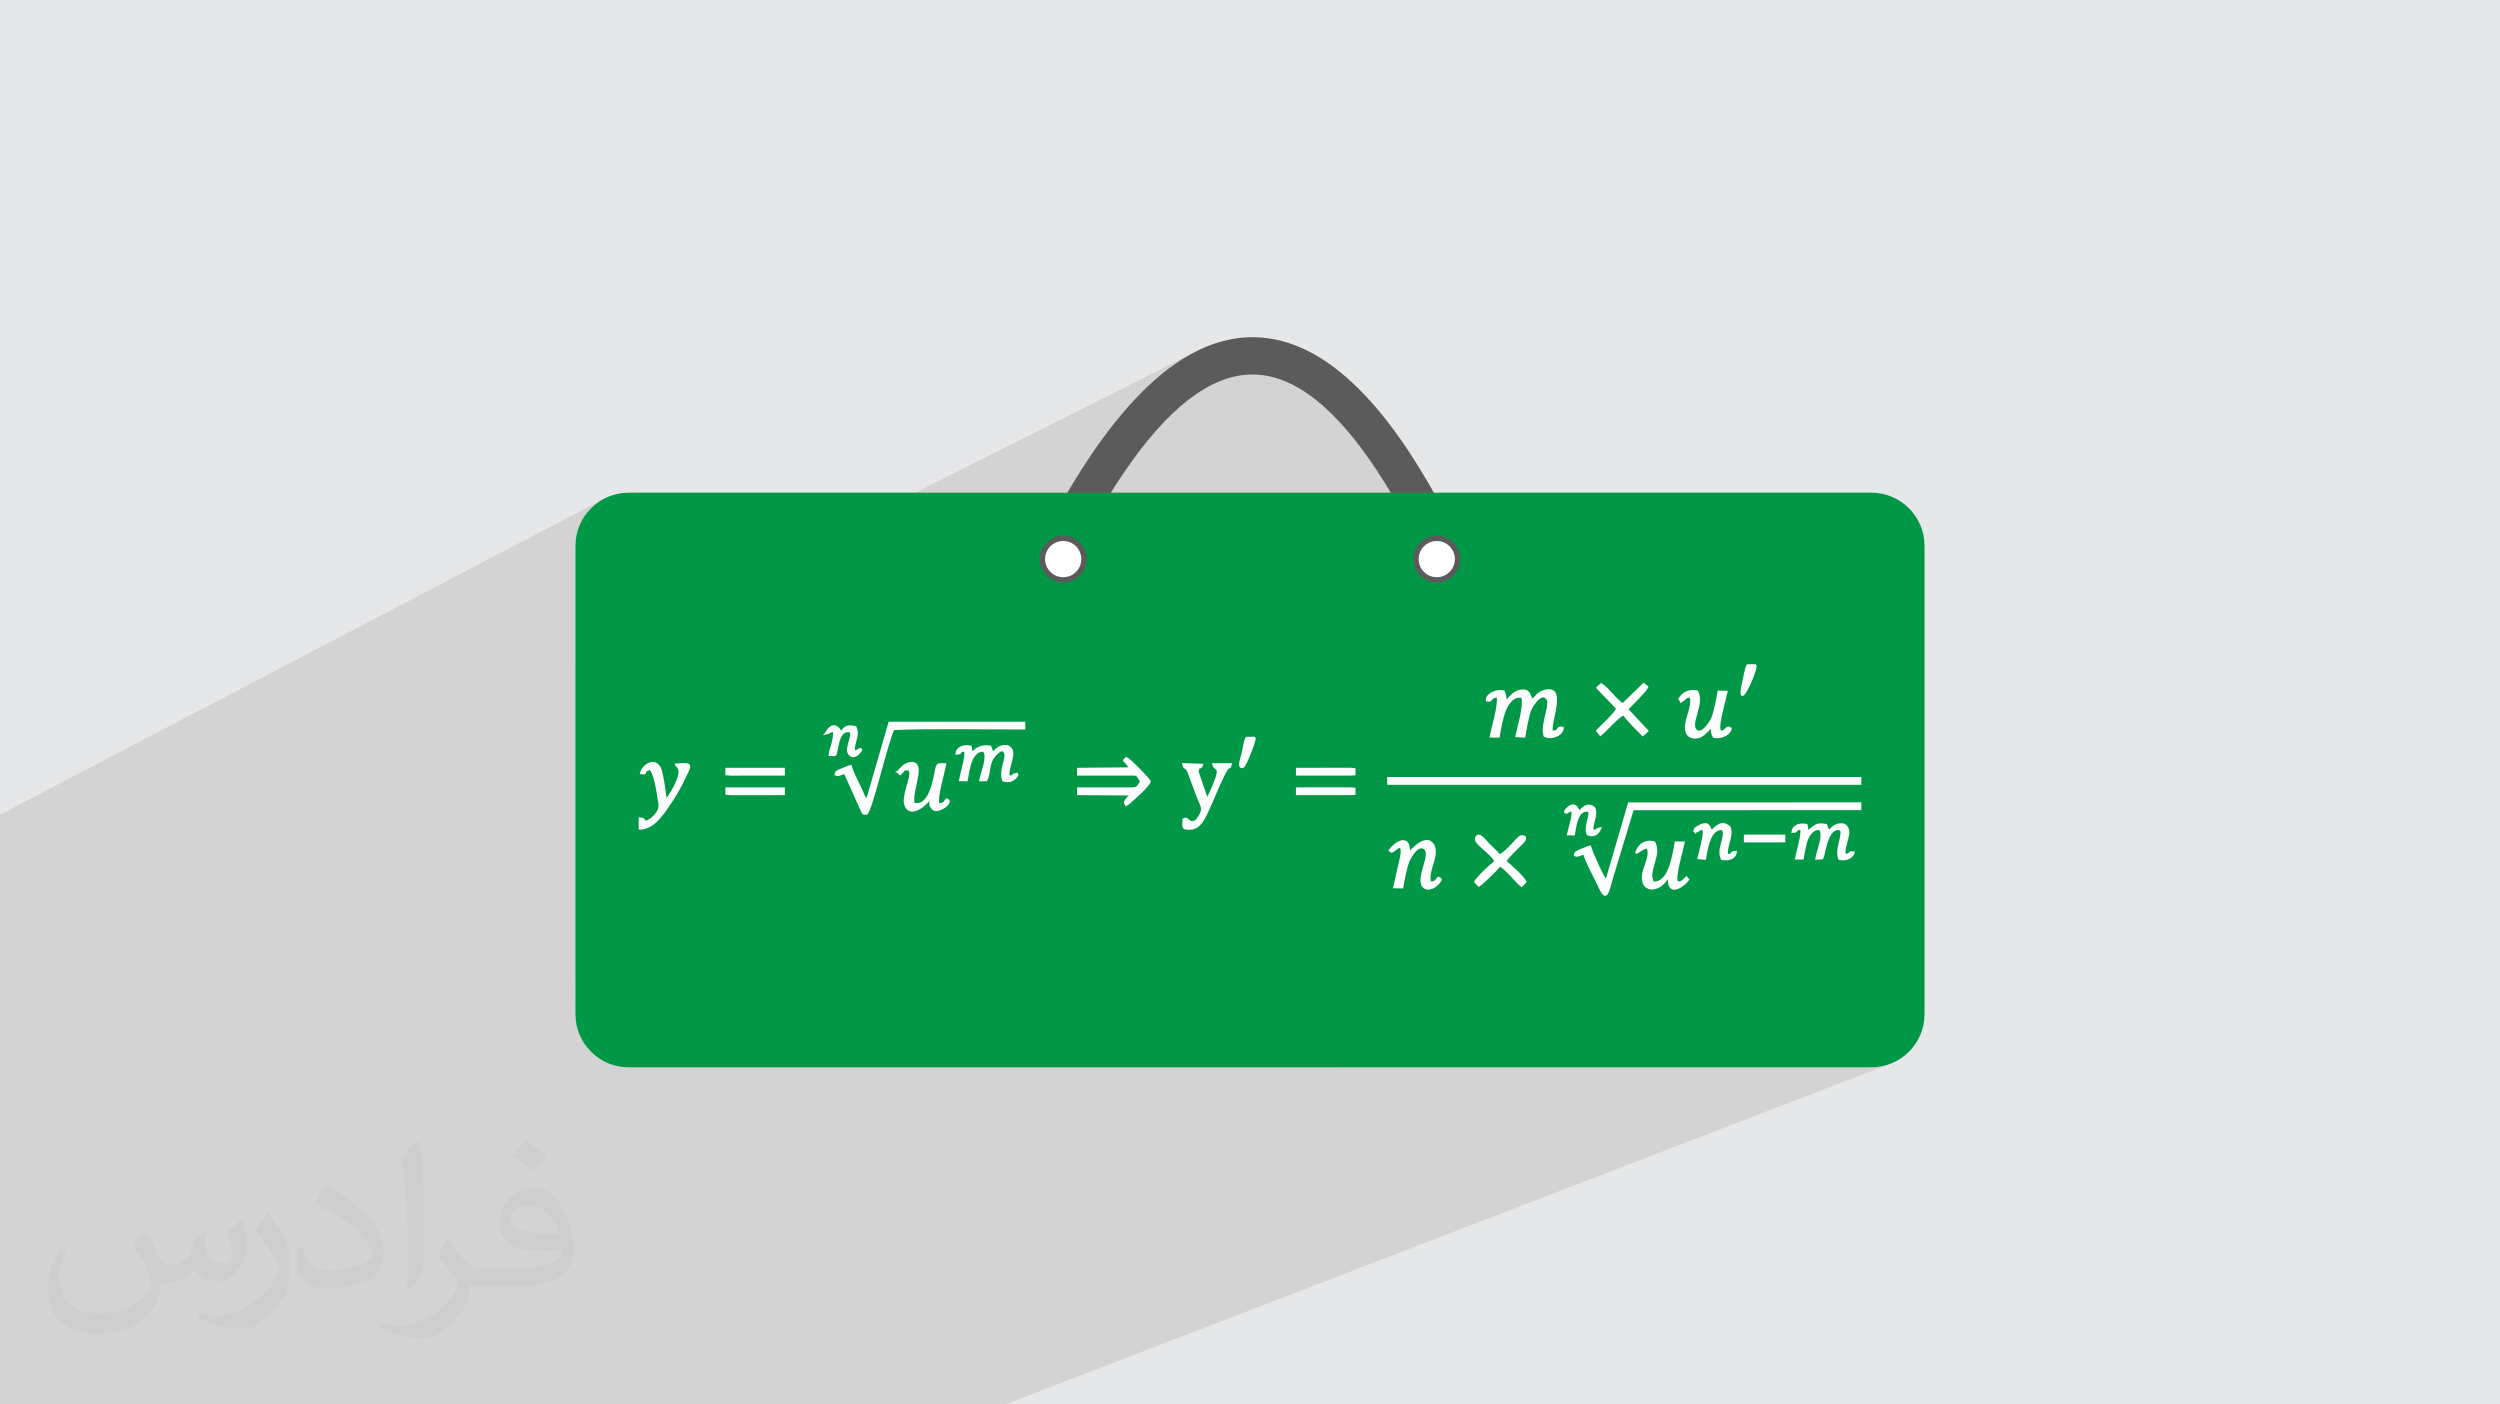 <?xml version="1.0" encoding="UTF-8"?>
<!DOCTYPE svg PUBLIC "-//W3C//DTD SVG 1.0//EN" "http://www.w3.org/TR/2001/REC-SVG-20010904/DTD/svg10.dtd">
<!-- Creator: CorelDRAW -->
<svg xmlns="http://www.w3.org/2000/svg" xml:space="preserve" width="94.192mm" height="52.917mm" version="1.0" style="shape-rendering:geometricPrecision; text-rendering:geometricPrecision; image-rendering:optimizeQuality; fill-rule:evenodd; clip-rule:evenodd"
viewBox="0 0 9404.92 5283.66"
 xmlns:xlink="http://www.w3.org/1999/xlink"
 xmlns:xodm="http://www.corel.com/coreldraw/odm/2003">
 <defs>
  <style type="text/css">
   <![CDATA[
    .str0 {stroke:#FEFEFE;stroke-width:7.61;stroke-miterlimit:22.926}
    .fil5 {fill:#FEFEFE}
    .fil4 {fill:#009846}
    .fil6 {fill:white}
    .fil3 {fill:#5B5B5B;fill-rule:nonzero}
    .fil2 {fill:#373435;fill-opacity:0.031}
    .fil1 {fill:#2B2A29;fill-opacity:0.102}
    .fil0 {fill:#E6E7E8}
   ]]>
  </style>
 </defs>
 <g id="Layer_x0020_1">
  <polygon class="fil0" points="-0,0 9404.92,0 9404.92,5283.66 -0,5283.66 "/>
  <polygon class="fil1" points="-0,4587.52 -0,4584.01 -0,4581.93 -0,4580.4 -0,4578.27 -0,4576.52 -0,4575.47 -0,4566.01 -0,4565.82 -0,4558.57 -0,4552.73 -0,4549.25 -0,4547.94 -0,4546.62 -0,4543.57 -0,4541.97 -0,4537.78 -0,4535.78 -0,4535.48 -0,4534.41 -0,4528.55 -0,4523.28 -0,4523.05 -0,4519.56 -0,4519.06 -0,4519.05 -0,4506.38 -0,4502.64 -0,4500.53 -0,4492.64 -0,4478.1 -0,4477.36 -0,4467.65 -0,4395.28 -0,4392.49 -0,4392.05 -0,4383.67 -0,4368.3 -0,4368.1 -0,4364.18 -0,4360.45 -0,4357.95 -0,4357.47 -0,4354.52 -0,4354.16 -0,4352.93 -0,4351.48 -0,4339.63 -0,4333.44 -0,4320.18 -0,4317.39 -0,4312.04 -0,4297.89 -0,4274.39 -0,4272.38 -0,4271.45 -0,4271.26 -0,4267.37 -0,4265.39 -0,4263.78 -0,4257.78 -0,4256.93 -0,4254.4 -0,4254.11 -0,4247.93 -0,4247.45 -0,4233.16 -0,4231.57 -0,4225.61 -0,4211.6 -0,4204.48 -0,4154.29 -0,4132.43 -0,4127.77 -0,4122.83 -0,4113.23 -0,4109.66 -0,4106.41 -0,4099.26 -0,4084.62 -0,4084.54 -0,4077.09 -0,4076.22 -0,4059.34 -0,4054.86 -0,4026 -0,4019.72 -0,3988.28 -0,3981.64 -0,3972.03 -0,3970.93 -0,3962.31 -0,3946.35 -0,3753.75 -0,3719.92 -0,3586.99 -0,3064.76 2269.54,1877.66 2253.08,1887.69 2237.69,1899.21 2223.49,1912.13 2210.58,1926.32 2199.06,1941.71 2189.03,1958.18 2180.59,1975.62 2173.85,1993.95 2168.91,2013.04 2165.87,2032.82 2164.83,2053.16 2164.83,2497.19 4493.15,1325.09 4468.14,1338.83 4443.14,1354.08 4418.16,1370.83 4393.2,1389.1 4368.25,1408.87 4343.3,1430.14 4318.38,1452.93 4293.47,1477.23 4268.58,1503.06 4243.71,1530.4 4218.83,1559.27 4193.98,1589.66 4169.15,1621.58 4145.11,1653.96 4556.37,1448.99 4576.67,1439.3 4596.89,1430.95 4617.04,1423.95 4637.12,1418.28 4657.12,1413.94 4677.04,1410.94 4696.89,1409.27 4716.67,1408.93 4736.39,1409.92 4756.13,1412.22 4775.88,1415.86 4795.66,1420.81 4815.46,1427.08 4835.28,1434.68 4855.12,1443.58 4874.98,1453.81 4894.86,1465.34 4914.76,1478.18 4934.68,1492.33 4954.62,1507.79 4974.58,1524.55 4994.56,1542.6 5014.56,1561.97 5034.58,1582.62 5054.62,1604.58 5074.68,1627.83 5094.76,1652.37 5114.85,1678.19 5134.97,1705.31 5155.11,1733.71 5175.26,1763.39 5195.44,1794.35 5215.63,1826.59 5235.85,1860.12 5256.09,1894.91 5276.34,1930.99 5296.62,1968.32 5316.91,2006.93 5333.55,2039.58 5370.81,2022.15 5378.91,2019.18 5387.34,2017.01 5396.09,2015.68 5405.1,2015.22 5414.1,2015.68 5422.86,2017.01 5431.3,2019.18 5439.4,2022.14 5447.09,2025.85 5454.36,2030.27 5461.14,2035.34 5467.39,2041.02 5473.07,2047.27 5478.15,2054.05 5482.56,2061.32 5486.27,2069.02 5489.23,2077.12 5491.41,2085.55 5492.73,2094.31 5493.19,2103.32 5492.73,2112.32 5491.41,2121.07 5489.23,2129.51 5486.27,2137.6 5482.56,2145.31 5478.15,2152.57 5473.07,2159.36 5467.39,2165.61 5461.12,2171.29 5454.33,2176.37 5447.07,2180.78 5439.37,2184.48 2164.83,3696.3 2164.83,3760.99 4055.76,2892.22 4150.15,2891.41 4237.23,2851.52 4243.56,2855.6 4254.18,2864.63 4267.64,2877.15 4282.45,2891.66 4297.12,2906.68 4310.18,2920.71 4320.16,2932.27 4321.16,2933.68 4451.18,2874.63 4470.29,2875.27 4689.45,2775.8 4720.81,2775.27 4720.22,2779.26 4718.95,2784.74 4717.05,2791.48 4714.62,2799.24 4711.76,2807.78 4708.54,2816.86 4705.04,2826.24 4701.35,2835.69 4697.56,2844.97 4693.74,2853.86 4690,2862.11 4686.41,2869.48 4683.03,2875.73 4679.98,2880.63 4677.34,2883.94 4675.18,2885.44 4601.85,2918.48 4597.93,2926.61 4593.16,2936.8 4588.25,2947.58 4583.3,2958.65 4578.39,2969.8 4573.61,2980.76 4569.06,2991.28 4564.83,3001.12 4561,3010 4557.69,3017.71 4554.96,3023.97 4552.93,3028.53 4548.47,3038.41 4547.52,3040.56 4879.04,2892.22 4975.2,2892.11 5612.87,2607.67 5622.86,2603.37 5633.88,2600.62 5645.42,2599.79 5656.99,2601.22 5658.97,2606.14 5660.57,2610.45 5661.81,2614.44 5662.72,2618.44 5663.18,2621.85 5705.98,2602.81 5714.23,2599.78 5727.52,2597.45 5737.58,2598.25 5745.02,2601.57 5750.43,2606.83 5754.43,2613.41 5757.58,2620.72 5757.97,2621.7 5798.83,2603.58 5806,2600.67 5821.22,2597.03 5833.05,2597.08 5841.85,2600.39 5847.96,2606.58 5851.73,2615.21 5853.51,2625.86 5853.64,2638.14 5852.66,2649.49 6023.74,2573.96 6034.34,2581.68 6044.86,2591.31 6055.27,2602.12 6065.59,2613.4 6073.2,2621.64 6183.26,2573.28 6197.29,2584.18 6192.56,2591.81 6184.4,2602.04 6173.82,2613.98 6161.9,2626.74 6149.66,2639.44 6138.16,2651.19 6128.41,2661.07 6121.49,2668.21 6142.71,2691 6573.9,2502.87 6605.27,2502.34 6603.97,2511.04 6601.26,2521.78 6597.38,2533.98 6592.61,2547.07 6587.19,2560.45 6581.39,2573.56 6575.46,2585.8 6569.66,2596.59 6564.25,2605.36 6559.51,2611.52 6555.67,2614.48 6484.78,2645.19 6482.09,2655.97 6479.35,2667.23 6476.71,2678.6 6474.25,2689.89 6472.05,2700.86 6470.22,2711.34 6468.84,2721.08 6468,2729.89 6467.79,2737.57 6468.31,2743.9 6469.64,2748.66 6470.53,2749.56 6497.45,2737.97 6500.63,2736.81 6504.8,2737.31 6510.43,2739.99 6509.32,2746.63 6505.48,2753.3 6499.32,2759.61 6491.2,2765.16 6481.52,2769.57 6115.17,2926.89 6998.45,2926.89 6998.45,2948.55 6821.96,3022.23 6998.45,3022.18 6998.43,3043.83 6858.77,3101.74 6863.43,3102.34 6869.98,3103.48 6875.6,3117.98 6910.1,3103.7 6918.75,3101.37 6928.17,3100.92 6938.35,3102.77 6944.27,3107.13 6948.54,3112.13 6951.37,3117.72 6952.92,3123.84 6953.38,3130.42 6952.95,3137.4 6951.81,3144.71 6950.13,3152.3 6948.1,3160.09 6945.91,3168.02 6943.75,3176.05 6941.8,3184.09 6940.24,3192.08 6939.26,3199.97 6939.04,3207.67 6939.78,3215.15 6941.05,3215.15 6961.94,3206.59 6964.62,3205.57 6968.09,3206.3 6972.97,3209.44 6972.15,3211.63 6969.8,3215.39 6965.83,3220.03 6960.18,3224.8 6952.77,3228.99 5033.92,4015.15 7040.39,4015.15 7060.73,4014.11 7080.51,4011.08 7099.6,4006.13 7117.93,3999.4 3780.72,5283.66 1937.74,5283.66 1914.37,5283.66 1905.97,5283.66 1899.08,5283.66 1898,5283.66 1854.96,5283.66 1793.88,5283.66 1675.51,5283.66 1669.72,5283.66 1665.96,5283.66 1656.48,5283.66 1644.06,5283.66 1620.53,5283.66 1611.44,5283.66 1611.4,5283.66 1609.79,5283.66 1602.47,5283.66 1596.82,5283.66 1590.75,5283.66 1585.74,5283.66 1581.49,5283.66 1571.87,5283.66 1566.71,5283.66 1563.05,5283.66 1562.08,5283.66 1558.31,5283.66 1553.09,5283.66 1552.75,5283.66 1550.04,5283.66 1549.87,5283.66 1547.54,5283.66 1532.57,5283.66 1528.5,5283.66 1523.76,5283.66 1523.05,5283.66 1522.41,5283.66 1510.97,5283.66 1504.82,5283.66 1499.69,5283.66 1482.97,5283.66 1440.1,5283.66 1432.97,5283.66 1405.31,5283.66 1362.15,5283.66 1336.08,5283.66 1319.61,5283.66 1318.15,5283.66 1302.62,5283.66 1294.01,5283.66 1290.66,5283.66 1272.7,5283.66 1270.35,5283.66 1265.24,5283.66 1248.93,5283.66 1244.92,5283.66 1244.11,5283.66 1218.65,5283.66 1215.15,5283.66 1214.4,5283.66 1209.11,5283.66 1196.66,5283.66 1168.1,5283.66 1102.17,5283.66 1082.09,5283.66 1022.95,5283.66 1019.88,5283.66 962.64,5283.66 948.48,5283.66 919.39,5283.66 918.89,5283.66 917.02,5283.66 910.99,5283.66 881.01,5283.66 879.4,5283.66 877.35,5283.66 863.95,5283.66 827.95,5283.66 824.15,5283.66 813.76,5283.66 799.47,5283.66 789.45,5283.66 781.15,5283.66 780.2,5283.66 780.03,5283.66 772.79,5283.66 748.65,5283.66 741.8,5283.66 739.44,5283.66 731.77,5283.66 728.69,5283.66 725.8,5283.66 709.26,5283.66 696.19,5283.66 693.2,5283.66 677.9,5283.66 659.93,5283.66 627.13,5283.66 594.34,5283.66 591.61,5283.66 591.14,5283.66 585.45,5283.66 579.82,5283.66 577.37,5283.66 558.62,5283.66 554.2,5283.66 523.93,5283.66 520.77,5283.66 516.39,5283.66 503,5283.66 493.74,5283.66 491.22,5283.66 490.75,5283.66 487.23,5283.66 454.96,5283.66 430.1,5283.66 417.43,5283.66 393.53,5283.66 382.11,5283.66 371.21,5283.66 356.28,5283.66 322.06,5283.66 296.13,5283.66 251.48,5283.66 239.01,5283.66 238.37,5283.66 229.22,5283.66 224.48,5283.66 203.41,5283.66 200.12,5283.66 164.42,5283.66 140.14,5283.66 108.66,5283.66 91.27,5283.66 74.08,5283.66 72.16,5283.66 65.86,5283.66 60.72,5283.66 45.59,5283.66 15.72,5283.66 14.05,5283.66 -0,5283.66 -0,5255.33 -0,5235.67 -0,5233.25 -0,5232.52 -0,5219.25 -0,5217.17 -0,5212.06 -0,5190.55 -0,5189.2 -0,5176.28 -0,5176.05 -0,5173.88 -0,5157.44 -0,5157.23 -0,5157.02 -0,5150.23 -0,5142.05 -0,5141.52 -0,5137.41 -0,5131.33 -0,5126.45 -0,5122.23 -0,5117.73 -0,5113.69 -0,5111.32 -0,5097.66 -0,5084.39 -0,5082.17 -0,5075.93 -0,5075.19 -0,5074.58 -0,5074.35 -0,5066.99 -0,5045.46 -0,4991.85 -0,4975.63 -0,4973.87 -0,4972.86 -0,4965.55 -0,4945.15 -0,4943.4 -0,4940.01 -0,4931.63 -0,4930.44 -0,4925.94 -0,4915.75 -0,4904.12 -0,4903.36 -0,4903.2 -0,4900.18 -0,4896.14 -0,4832.86 -0,4819.49 -0,4792.4 -0,4755.6 -0,4695.79 -0,4693.26 -0,4690.87 -0,4686.66 -0,4683.88 -0,4680.23 -0,4679.7 -0,4679.58 -0,4678.9 -0,4678.89 -0,4677.77 -0,4677.55 -0,4675.45 -0,4673.76 -0,4664.2 -0,4661.06 -0,4659.49 -0,4656.67 -0,4653.87 -0,4649.12 -0,4644.47 -0,4641.44 -0,4630.01 -0,4627.14 -0,4624.22 -0,4620 -0,4593.8 "/>
  <path class="fil2" d="M548.54 4627.69c17.95,27.21 29.6,53.36 40.96,82.43 8.45,16.91 12.93,48.09 52.57,48.09 11.61,0 28.28,-3.42 43.06,-11.61 16.63,-8.73 29.32,-21.94 35.94,-42l15.85 -53.36 38.57 -19.02 2.64 2.64c-5.27,20.09 -6.59,39.36 -6.59,54.43 0,44.63 38.57,61.56 69.22,61.56 17.95,0 34.09,-8.73 34.09,-25.11 0,-21.13 -8.98,-57.06 -20.62,-89.29 17.95,-17.95 35.94,-35.94 56.53,-50.47l3.17 1.6c8.98,38.04 14,75.56 14,100.66 0,24.57 -10.83,51.79 -19.81,69.49 -18.49,34.87 -51.25,62.62 -90.87,62.62 -30.1,0 -63.65,-15.07 -86.66,-43.06l-1.32 0c-21.66,26.96 -55.22,51.25 -108.86,51.25l-16.63 0c-2.64,35.41 -10.29,60.49 -21.94,82.95 -31.95,62.34 -126.81,106.47 -216.1,106.47 -124.17,0 -186.51,-71.59 -186.51,-166.96 0,-58.91 19.27,-113.6 48.88,-152.42l24.29 10.04c-18.49,35.41 -30.91,68.68 -30.91,101.45 0,89.29 72.66,131.83 156.4,131.83 77.68,0 173.83,-49.41 191.28,-106.72 -6.59,-62.62 -30.1,-91.93 -66.04,-148.99 10.83,-19.02 24.83,-38.04 42.28,-58.38l3.17 0 0 0 0 0 -0.02 -0.09zm1432.13 -336.04c26.15,16.39 51.79,35.66 76.87,57.85 -14,19.81 -31.45,37.79 -53.11,53.64 -25.11,-20.34 -50.19,-37.79 -75.84,-56.27 17.42,-19.55 34.62,-38.29 52.04,-55.22l0 0 0 0 0 0 0 0 0 0 0.03 0zm13.47 244.11c-42.28,0 -76.87,27.75 -76.87,48.34 0,44.13 84.53,57.85 185.72,57.31 -12.68,-51.79 -57.06,-105.68 -108.86,-105.68l0.01 0.03zm-94.86 236.19c54.96,0 103.04,-1.6 139.74,-10.83 40.96,-10.29 75.56,-30.91 75.56,-45.17 0,-3.7 0,-8.19 -1.32,-11.89 -22.98,2.11 -49.41,2.11 -72.38,2.11 -74.49,0 -131.55,-16.91 -154.02,-58.66 -5.55,-11.61 -9.51,-24.57 -9.51,-39.36 0,-40.43 17.42,-79.79 48.09,-107 25.61,-22.45 53.89,-36.44 82.67,-36.44 52.04,0 93.51,41.75 122.57,107.54 15.85,35.94 26.68,77.4 26.68,129.72 0,34.87 -9.51,64.19 -31.17,85.85 -40.43,39.11 -114.92,53.89 -229.04,53.89l-51.79 0 0 0 -13.47 0c-28.28,0 -48.62,-5.02 -64.72,-17.42l-2.64 0c0.79,6.59 1.32,12.93 1.32,19.02 0,25.61 -8.45,58.38 -25.61,84.53 -50.72,75.3 -105.68,108.04 -153.24,108.04 -48.09,0 -107,-18.49 -160.11,-42.54l9.51 -18.49c17.17,7.13 40.96,11.89 73.7,11.89 85.85,0 198.66,-82.43 212.66,-163 -3.17,-6.59 -8.98,-15.32 -17.17,-24.57 -25.11,-29.85 -40.96,-54.68 -55.75,-80.83 12.68,-25.11 24.29,-45.17 35.13,-63.4l4.49 -0.53c36.72,74.77 69.99,117.55 144.23,117.55l11.61 0 0 0 53.89 0 0 0 0 0 0 0 0 0 0 0 0.09 0.01zm-371.98 79c6.34,-34.34 6.87,-72.91 6.87,-108.86l0 -53.36c0,-99.6 -12.68,-244.36 -22.98,-338.68 17.95,-19.27 43.06,-42 62.87,-57.31l5.81 1.6c13.47,118.62 16.63,256 16.63,383.06 0,33.3 -1.32,65.79 -4.49,89.55 -1.85,30.1 -19.27,52.83 -56.53,87.7l-8.19 -3.7zm-382.8 -157.19c1.85,46.77 24.83,83.49 105.15,83.49 49.93,0 92.19,-12.93 138.96,-35.13 8.45,-3.7 12.93,-8.73 12.93,-12.93 0,-29.32 -22.45,-68.15 -60.23,-103.55 -36.72,-33.3 -85.34,-62.62 -130.76,-82.18 -15.6,-6.59 -20.62,-13.47 -20.62,-20.09 0,-13.47 17.95,-41.75 32.77,-62.09l5.02 -0.53c52.04,27.21 110.17,67.64 153.24,112.53 39.11,41.47 63.4,83.49 63.4,129.19 0,33.81 -10.29,65.51 -26.96,95.11 -57.06,28.79 -117.83,50.72 -178.06,50.72 -73.17,0 -123.1,-34.34 -123.1,-114.92 0,-8.73 0,-22.19 3.17,-39.64l25.11 0 0 0 0 0 0 0 0 0 0 0 -0.02 0zm-132.37 -132.9l45.45 73.45c16.63,27.21 32.23,56.81 32.23,103.55l0 59.7c0,48.34 -30.91,100.13 -80.83,151.38 -39.11,34.62 -73.7,49.41 -105.68,49.41 -47.55,0 -101.98,-14.79 -164.85,-41.75l7.13 -18.49c19.81,5.27 42.79,9.77 71.06,9.77 90.36,-0.53 182.8,-66.57 225.08,-147.15 5.02,-9.26 6.87,-17.95 6.87,-24.04 0,-9.26 -5.02,-19.55 -8.98,-28.79 -22.98,-43.31 -48.62,-82.95 -76.87,-119.68 14.79,-23.25 29.6,-45.7 45.7,-67.9l3.7 0.53 0 0 0 0 0 0 0 0 0 0 -0.02 0.01z"/>
  <g id="_2040453192752">
   <path class="fil3" d="M3921.59 2025.2c263.27,-512.87 529.08,-760.98 797.27,-756.62 268.52,4.36 523.41,261.03 765.28,757.72l-126.59 61.65c-216.98,-445.58 -430.68,-675.61 -640.89,-679.02 -210.56,-3.42 -433.75,219.61 -670.15,680.12l-124.93 -63.84z"/>
   <path class="fil4" d="M2364.53 1853.46l4675.86 0c109.83,0 199.7,89.86 199.7,199.7l0 1762.29c0,109.83 -89.86,199.7 -199.7,199.7l-4675.86 0c-109.83,0 -199.7,-89.86 -199.7,-199.7l0 -1762.29c0,-109.83 89.86,-199.7 199.7,-199.7z"/>
   <g>
    <polygon class="fil5 str0" points="5222.31,2948.55 6998.45,2948.55 6998.45,2926.89 5222.31,2926.89 "/>
    <path class="fil5 str0" d="M5959.35 3211.03c6.63,27.75 38.38,84.44 51.82,113.82 31.95,69.84 33.92,45.66 55.61,-29.91l75.93 -250.77 855.73 -0.33 0.02 -21.65 -870.59 0.23 -84.8 291.22c-14.26,-12.34 -58.46,-116.96 -61.63,-128.8 -13.19,3.62 -21.64,7.66 -33.65,12.78 -21.34,9.1 -21.1,8.56 -23.23,19.52 11.23,5.98 17.03,-2.38 34.8,-6.1z"/>
    <path class="fil5 str0" d="M3261.6 3010.3l-10.72 -13.77c-2.01,-3.6 -4.64,-10.95 -6.5,-15.37 -5,-11.92 -9.95,-20.83 -15.18,-32.13 -8.95,-19.3 -23.78,-48.07 -28.95,-67.47 -13.08,3.63 -21.73,7.72 -33.66,12.8 -21.04,8.97 -21.07,8.51 -23.21,19.52 11.23,5.99 17.03,-2.38 34.78,-6.09l63.53 141.31c9.71,16.84 -0.17,9.92 18.2,12.08 19.43,-13.75 77.86,-276.14 101.63,-318.59 144.87,-6.02 341.65,-1.97 491.86,-2l0 -21.66 -507.42 0 -84.35 291.36z"/>
    <path class="fil5 str0" d="M5593.39 2633.49c20.65,10.16 10.53,-12.91 39.74,-13.17 9.77,25.11 -18.98,116.61 -25.27,150.59l30.33 0.02c9.6,-59.03 26.3,-160.91 88.7,-149.06 9.02,36.55 -14.18,108.79 -22.25,147.59l30.07 1.78c4.03,-25 12.91,-76.8 21.63,-98.79 7.57,-19.09 39.83,-69.75 61.8,-46.81 22.79,20.17 -21.72,94.81 -7.69,142.45 27.58,14.04 68.3,-4.17 68.56,-30.04 -26.48,-6.7 -6.62,14.79 -40.84,14.54 -9.75,-36.71 58.62,-181.93 -32.17,-151.91 -20.64,6.82 -28.35,21.44 -42.19,34.45 -9.82,-17.38 -9.33,-46.28 -49.58,-35.34 -23.14,6.28 -36.61,27.78 -50.81,40.78 0.87,-20.75 -0.6,-25.13 -6.43,-39.34 -30.4,-7.15 -66.04,13.6 -63.59,32.27z"/>
    <path class="fil5 str0" d="M4254.57 2890.51l-198.81 1.71 0.01 21.68 209.15 -0.02c17.2,0.02 17.11,10.79 27.74,26 -10.64,16.93 -12.34,25.99 -32.06,25.98l-204.84 0.01 0.01 21.67 198.84 1.26c-25.14,25.39 -25.6,29.78 -18.12,40.16 6.14,-2.31 82.31,-69.21 89.09,-89.08 -7.02,-13.69 -78.53,-85.44 -88.35,-88.36 -14.24,16.06 -10.13,4.59 0.64,19.51 4.82,6.69 11.91,15.33 16.7,19.48z"/>
    <path class="fil5 str0" d="M6324.41 2639.19c15.78,-8.68 14.21,-19.48 35.52,-18.16 13.33,38.11 -29.74,97.22 -14.26,135.24 8.21,20.16 34.13,22.86 53.24,13.02 17.47,-9 28.54,-26.36 41.34,-37.65 -1.73,20.91 -0.06,26.64 6.57,40.3 32.59,7.22 64.58,-14.63 63.62,-31.94 -17.34,-10.52 -14.42,7.7 -29.47,11 -20.88,4.58 -5.13,1.53 -11.33,-2.34 -9.41,-20.9 19.7,-117.21 25.71,-146.11l-30.3 -0.69c-3.84,23.44 -14.21,77.95 -22.72,98.07 -8.08,19.07 -39.26,67.18 -61.9,48.16 -27.27,-26.44 29.75,-97.28 4.36,-147.11 -24.49,-5.46 -49.45,3.38 -60.91,20.04 -9.22,13.37 -9.11,3.27 0.52,18.17z"/>
    <path class="fil5 str0" d="M5298.09 3240.97c7.75,-18.93 35.89,-68.3 61.65,-49.11 24.44,21.15 -15.5,82.68 -11.96,124.83 2.59,30.95 35.16,36.49 63.2,6.19 13.05,-14.1 8.98,-15.47 5.38,-18.56 -11.64,-10.01 -4.8,17.34 -36.35,15.05 -12.48,-46.71 31.22,-92.97 13.25,-138.59 -28.54,-50.23 -90.64,27.22 -91.02,26.46 -0.39,-0.76 -1.63,1.63 -2.5,2.37 6.75,-71.39 -47.24,-45.1 -71.91,-10.18 2.47,1.97 7.44,4.45 8.46,5.21 6.75,-0.93 52.79,-58.39 30.97,35.59 -7.59,32.73 -15.4,65.16 -22.11,97.54l30.16 0.66c3.8,-23.82 14.23,-76.58 22.78,-97.45z"/>
    <path class="fil5 str0" d="M3378.06 2904.8c2.19,1.76 5.9,5.13 8.45,7.33 21.49,-24.49 21.38,-17.99 28.21,-17.3 31.77,3.17 -22.58,94.05 -9.03,133.17 14.46,41.71 62.14,16.88 95.82,-26.51 -2.15,25.3 -5.39,26.75 9.64,43.07 18.62,13.16 70.16,-22.11 55.44,-34.82 -12.82,-11.07 -3.35,17.44 -36.37,15.06 -7.95,-29.92 19.51,-114.91 25.74,-149.9 -34.31,0 -29.1,-4.52 -39.3,44.41 -7.16,34.31 -25.65,118.98 -79.73,104.09 -11.87,-50.34 52.85,-168.45 -19.16,-151.24 -17.24,4.12 -32.32,22.26 -39.7,32.64z"/>
    <path class="fil5 str0" d="M6198.46 3189.36c16.79,39.14 -30.87,88.86 -14.81,132.09 7.44,20.01 30.34,27.58 54.48,14.94 22.66,-11.85 28.98,-28.2 41.22,-39.01 -7.78,80.52 53.33,36.01 71.57,12.01 -3.55,-4.63 -4.25,-5.21 -7.01,-8.76 -10.86,9.73 -16.49,23.32 -35.73,17.33 -8.84,-26.12 19.4,-114.06 25.67,-148.49l-30.01 0c-10.61,59.65 -25.9,154.45 -84.49,150.36 -26.73,-41.71 30.68,-101.49 4.18,-150.65 -24.07,-6.76 -47.45,-0.18 -60.96,23.18 -22.82,39.47 14.64,-7.73 35.89,-3.02z"/>
    <path class="fil5 str0" d="M4459.87 3080.65l-7.59 1.55c0.04,26.48 -7.53,35.56 20.2,35.57 19.28,0.01 30.98,-6.68 40.35,-16.64 16.99,-18.1 28.16,-46.46 40.1,-72.58 8.88,-19.4 50.94,-121.73 63.51,-135.66 15.07,-16.69 7.38,4.47 13.61,-17.97l-66.24 -0.02c8.23,31.81 45.08,-9.25 -22.56,133.68l-35.25 -103.56c0.94,-31.34 8.79,-5.85 16.71,-27.98l-71.54 -2.39c5.05,19.86 7.49,6.92 18.06,25.53l37.76 100.81c11.03,28.89 22.64,39.05 8.64,63.74 -5.79,10.2 -12.28,21.56 -19.39,25.06 -13.23,6.54 -16.7,2.14 -27,-3.44 -31.85,-17.3 21.18,4.76 -9.39,-5.68z"/>
    <path class="fil5 str0" d="M2411.67 2908.36c28.7,5.84 1.19,-8.17 33.8,-15.62 19.81,16.8 29.25,95.57 35.08,129.17 6.58,37.9 -39.18,66.55 -45.74,67.61 -31.13,5 6.65,-7.53 -28.35,-11.01l0.16 38.7c52.33,0.08 87.25,-55.58 118.37,-102.03 25.51,-38.09 39.36,-66.15 58.56,-106.33 16.27,-34.03 16.2,-37.43 -41.07,-32.66 2.94,9.46 37.44,11.66 -14.96,102.4l-15.35 23.88c-4.01,4.62 -3.1,3.5 -7.25,6.99 -5.01,-32.1 -10.22,-84.94 -19.78,-113.36 -16.73,-49.78 -67.79,-17.75 -73.48,12.24z"/>
    <path class="fil5 str0" d="M3598.35 2835.36c26.86,-1.61 3.69,-12.06 32.62,-10.95 5.01,23.51 -14.86,84.11 -19.58,110.53l25.09 0.56c3.17,-19.26 10.31,-58.07 17.13,-74.18 7.96,-18.76 26.68,-43.32 49.03,-35.22 15.36,26.07 -9.98,79.37 -14.9,109.44l22.7 -0.6c16.68,-31.68 2.57,-64.95 38.32,-99.84 25.04,-24.44 29.75,-6.16 29.77,-6.14 15.96,20.59 -20.43,64.77 -4.37,107.36 11.49,2.82 23.63,3.93 34.73,-1.95 8.62,-4.56 18.81,-16.65 19,-19.51 -8.91,-7.05 4.13,-3.83 -7.75,-2.12 -18.15,2.62 -2.73,10.37 -25.42,7.81 -6.84,-39.15 34.84,-90.9 -1.45,-112.38 -28.12,-8.33 -48.63,12.31 -58.31,25.99l-9.52 -25.46c-28.85,-4.9 -56.23,3.84 -69.1,29.29l-4.54 -29.23c-24.24,-5.13 -51.29,1.6 -53.46,26.59z"/>
    <path class="fil5 str0" d="M6972.97 3209.44c-15.42,-12.19 -9.52,8.36 -33.19,5.71 -6.78,-39.14 34.84,-91.01 -1.44,-112.38 -28.08,-8.4 -48.63,12.32 -58.54,26.06l-9.83 -25.35c-18.19,-3.43 -30.32,-3.96 -44.43,5.6 -7.66,5.19 -19.92,15.16 -23.5,23.36l-5.94 -28.97c-23.48,-5.28 -50.47,1.47 -52.68,26.45 26.83,-1.59 3.66,-12.02 32.61,-10.97 5.01,23.45 -14.83,84.3 -19.6,110.86l25.13 0.02c3.18,-19.05 10.3,-57.83 17.13,-73.94 7.95,-18.75 26.66,-43.34 49.03,-35.23 15.35,26.15 -10,79.33 -14.89,109.68l22.67 -1.39c8.24,-15.18 15.12,-102.54 54,-109.58 44.57,-8.06 -8.52,69.16 9.73,111.51 37.76,9.27 53.55,-18.39 53.75,-21.46z"/>
    <path class="fil5 str0" d="M5716.97 3148c-0.72,0.43 -9.74,9.75 -11.05,11.15 -17.42,18.49 -46.74,52.25 -65.18,58.56 -12.79,-15.73 -27.18,-28.17 -42.23,-43.22 -10,-9.99 -33.51,-44.57 -44.91,-24.59 -12.34,21.62 53.94,54.1 72.77,90.66 -18.42,13.49 -66.5,58.27 -76.87,76.72l13.78 14.75c18.19,-12.56 63.25,-57.29 79.24,-76.07 24.73,12.15 61.56,62.09 81.78,76.84l14.53 -16.04c-8.51,-17.43 -60.06,-64.69 -75.86,-76.2 10.02,-19.34 47.03,-51.88 63.93,-69.4 25.51,-26.42 -1.51,-28.25 -9.92,-23.15z"/>
    <path class="fil5 str0" d="M6105.66 2648.96c-26.01,-12.21 -53.53,-57.6 -81.92,-75l-14.8 13.25 75.27 78.43c-9.29,20.6 -58.55,64.46 -76.02,83.62l12.8 15.45c20.49,-16.81 65.05,-68.68 86.84,-77.54 13.78,19.63 53.99,60.39 72.28,78.23l17.51 -15.47 -76.12 -81.73c13.78,-14.6 68.72,-67.96 75.8,-84.03l-14.03 -10.89 -77.6 75.68z"/>
    <path class="fil5 str0" d="M6376.4 3128.73c17.13,-0.09 6.79,-8.85 32.37,-10.44 5.21,23.97 -13.52,85.05 -19.38,110.06l24.99 2.16c7.15,-44.93 20.27,-118.01 66.57,-111.02 15.7,32.68 -21.75,70.81 -3.82,111.65 23.67,5.21 50.67,-1.48 52.91,-26.45 -27.12,1.63 -2.91,11.45 -33.08,11.43 -4.8,-35.18 22.9,-70.23 9.65,-104.66 -27.99,-24.74 -48.06,-4.48 -66.98,15.35 -2.23,-2.37 -1.28,-1.34 -5.31,-8.36 -2.29,-3.97 -3.1,-7.57 -6.39,-11.15 -7.43,-8.11 -8.3,-8.33 -21.21,-5.92 -4.49,0.84 -17.81,7.76 -20.87,10.12 -13.14,10.2 -10.14,2.02 -9.45,17.23z"/>
    <path class="fil5 str0" d="M3107.02 2759.42c19.57,-4.47 10.69,-8.52 30.56,-9.14 2.82,28.55 -11.91,61.65 -16.89,89.95 25.56,0.01 21.14,5.74 26.58,-17.59 3.23,-13.81 8.63,-66.39 36.65,-71.43 44.38,-7.99 -8.37,59.94 10.46,84.89 8.77,9.38 14.32,12.49 30.05,3.54l13.71 -15.08c2.83,-9.49 3.3,0.65 -0.33,-6.5 -8.43,-1.51 -5.12,6.69 -25.29,8.6 -3.25,-38.52 20.45,-53.84 5.8,-91.43 -30.39,-6.28 -40.24,-1.72 -53.19,19.8 -0.83,-0.89 -1.82,-3.66 -2.17,-2.94 -4.11,8.57 -3.4,-4.8 -4.1,-5.75 -24.44,-33.31 -46.7,0.4 -51.85,13.07z"/>
    <path class="fil5 str0" d="M5889.85 3057.35c8.17,1.49 6.17,-6.5 25.62,-8.6 3.09,29.48 -11.48,61.97 -16.77,89.81l22.34 0.72c3.79,-23.22 9.33,-67.03 28.97,-82.84 1.68,-1.35 10.26,-5.76 11.18,-5.95 42.6,-9.18 -4.28,50.2 11.13,88.12 24.62,9.97 40.17,-2.62 48.36,-22.61 -20.05,4.75 -9.6,9.12 -30.35,8.92 -2.13,-29.34 19.33,-58.39 7.43,-85.4 -25.46,-21.6 -44.34,0.75 -57.81,16.13 -0.02,-0.06 -9.96,-47.09 -44.31,-13.74 -13.16,12.78 -6.03,14.93 -5.77,15.45z"/>
    <polygon class="fil5 str0" points="4879.06,2913.89 5079.35,2913.89 5095.52,2912.98 5095.49,2893.41 5079.37,2891.99 4879.04,2892.22 "/>
    <polygon class="fil5 str0" points="4879.05,2987.53 5079.35,2987.53 5095.51,2986.63 5095.49,2967.07 5079.37,2965.63 4879.06,2965.87 "/>
    <polygon class="fil5 str0" points="2732.58,2912.69 2748.69,2914.13 2949,2913.89 2949.01,2892.22 2732.58,2892.36 "/>
    <polygon class="fil5 str0" points="2732.58,2986.33 2748.69,2987.78 2948.98,2987.53 2949.01,2965.87 2732.58,2966.01 "/>
    <polygon class="fil5 str0" points="6564.24,3165.15 6712.54,3165.15 6712.52,3143.5 6564.22,3143.49 "/>
    <path class="fil5 str0" d="M4720.81 2775.27l-31.36 0.53c-8.51,17.53 -10.63,40.44 -14.74,58.2 -3.3,14.29 -19.8,56.83 0.47,51.44 10.06,-2.69 44.51,-93.26 45.63,-110.17z"/>
    <path class="fil5 str0" d="M6605.27 2502.34l-31.37 0.53c-6.78,14.14 -11.2,42.91 -14.75,58.22 -30.79,133.1 43.44,-18.85 46.12,-58.75z"/>
   </g>
   <circle class="fil6" cx="3999.7" cy="2103.32" r="78.11"/>
   <path class="fil3" d="M3999.7 2015.22c24.31,0 46.36,9.87 62.3,25.8 15.93,15.98 25.8,37.99 25.8,62.3 0,24.29 -9.88,46.32 -25.8,62.26 -15.98,15.97 -38,25.84 -62.3,25.84 -24.3,0 -46.32,-9.88 -62.26,-25.8 -15.98,-15.94 -25.84,-37.98 -25.84,-62.3 0,-24.33 9.87,-46.36 25.8,-62.3 15.94,-15.94 37.96,-25.8 62.3,-25.8zm48.2 39.9c-12.34,-12.3 -29.39,-19.93 -48.2,-19.93 -18.81,0 -35.86,7.63 -48.18,19.95 -12.32,12.32 -19.95,29.37 -19.95,48.18 0,18.81 7.63,35.86 19.95,48.18 12.3,12.32 29.35,19.95 48.18,19.95 18.82,0 35.88,-7.63 48.2,-19.93 12.3,-12.32 19.93,-29.38 19.93,-48.2 0,-18.83 -7.63,-35.88 -19.93,-48.2z"/>
   <circle class="fil6" cx="5405.1" cy="2103.32" r="78.11"/>
   <path class="fil3" d="M5405.1 2015.22c24.33,0 46.36,9.87 62.3,25.8 15.94,15.94 25.8,37.96 25.8,62.3 0,24.31 -9.87,46.36 -25.8,62.3 -15.98,15.93 -37.99,25.8 -62.3,25.8 -24.29,0 -46.32,-9.88 -62.26,-25.8 -15.97,-15.98 -25.84,-38 -25.84,-62.3 0,-24.3 9.88,-46.32 25.8,-62.26 15.94,-15.98 37.98,-25.84 62.3,-25.84zm48.18 39.92c-12.32,-12.32 -29.37,-19.95 -48.18,-19.95 -18.81,0 -35.86,7.63 -48.18,19.95 -12.32,12.3 -19.95,29.35 -19.95,48.18 0,18.82 7.63,35.88 19.93,48.2 12.32,12.3 29.38,19.93 48.2,19.93 18.83,0 35.88,-7.63 48.2,-19.93 12.3,-12.34 19.93,-29.39 19.93,-48.2 0,-18.81 -7.63,-35.86 -19.95,-48.18z"/>
  </g>
 </g>
</svg>
